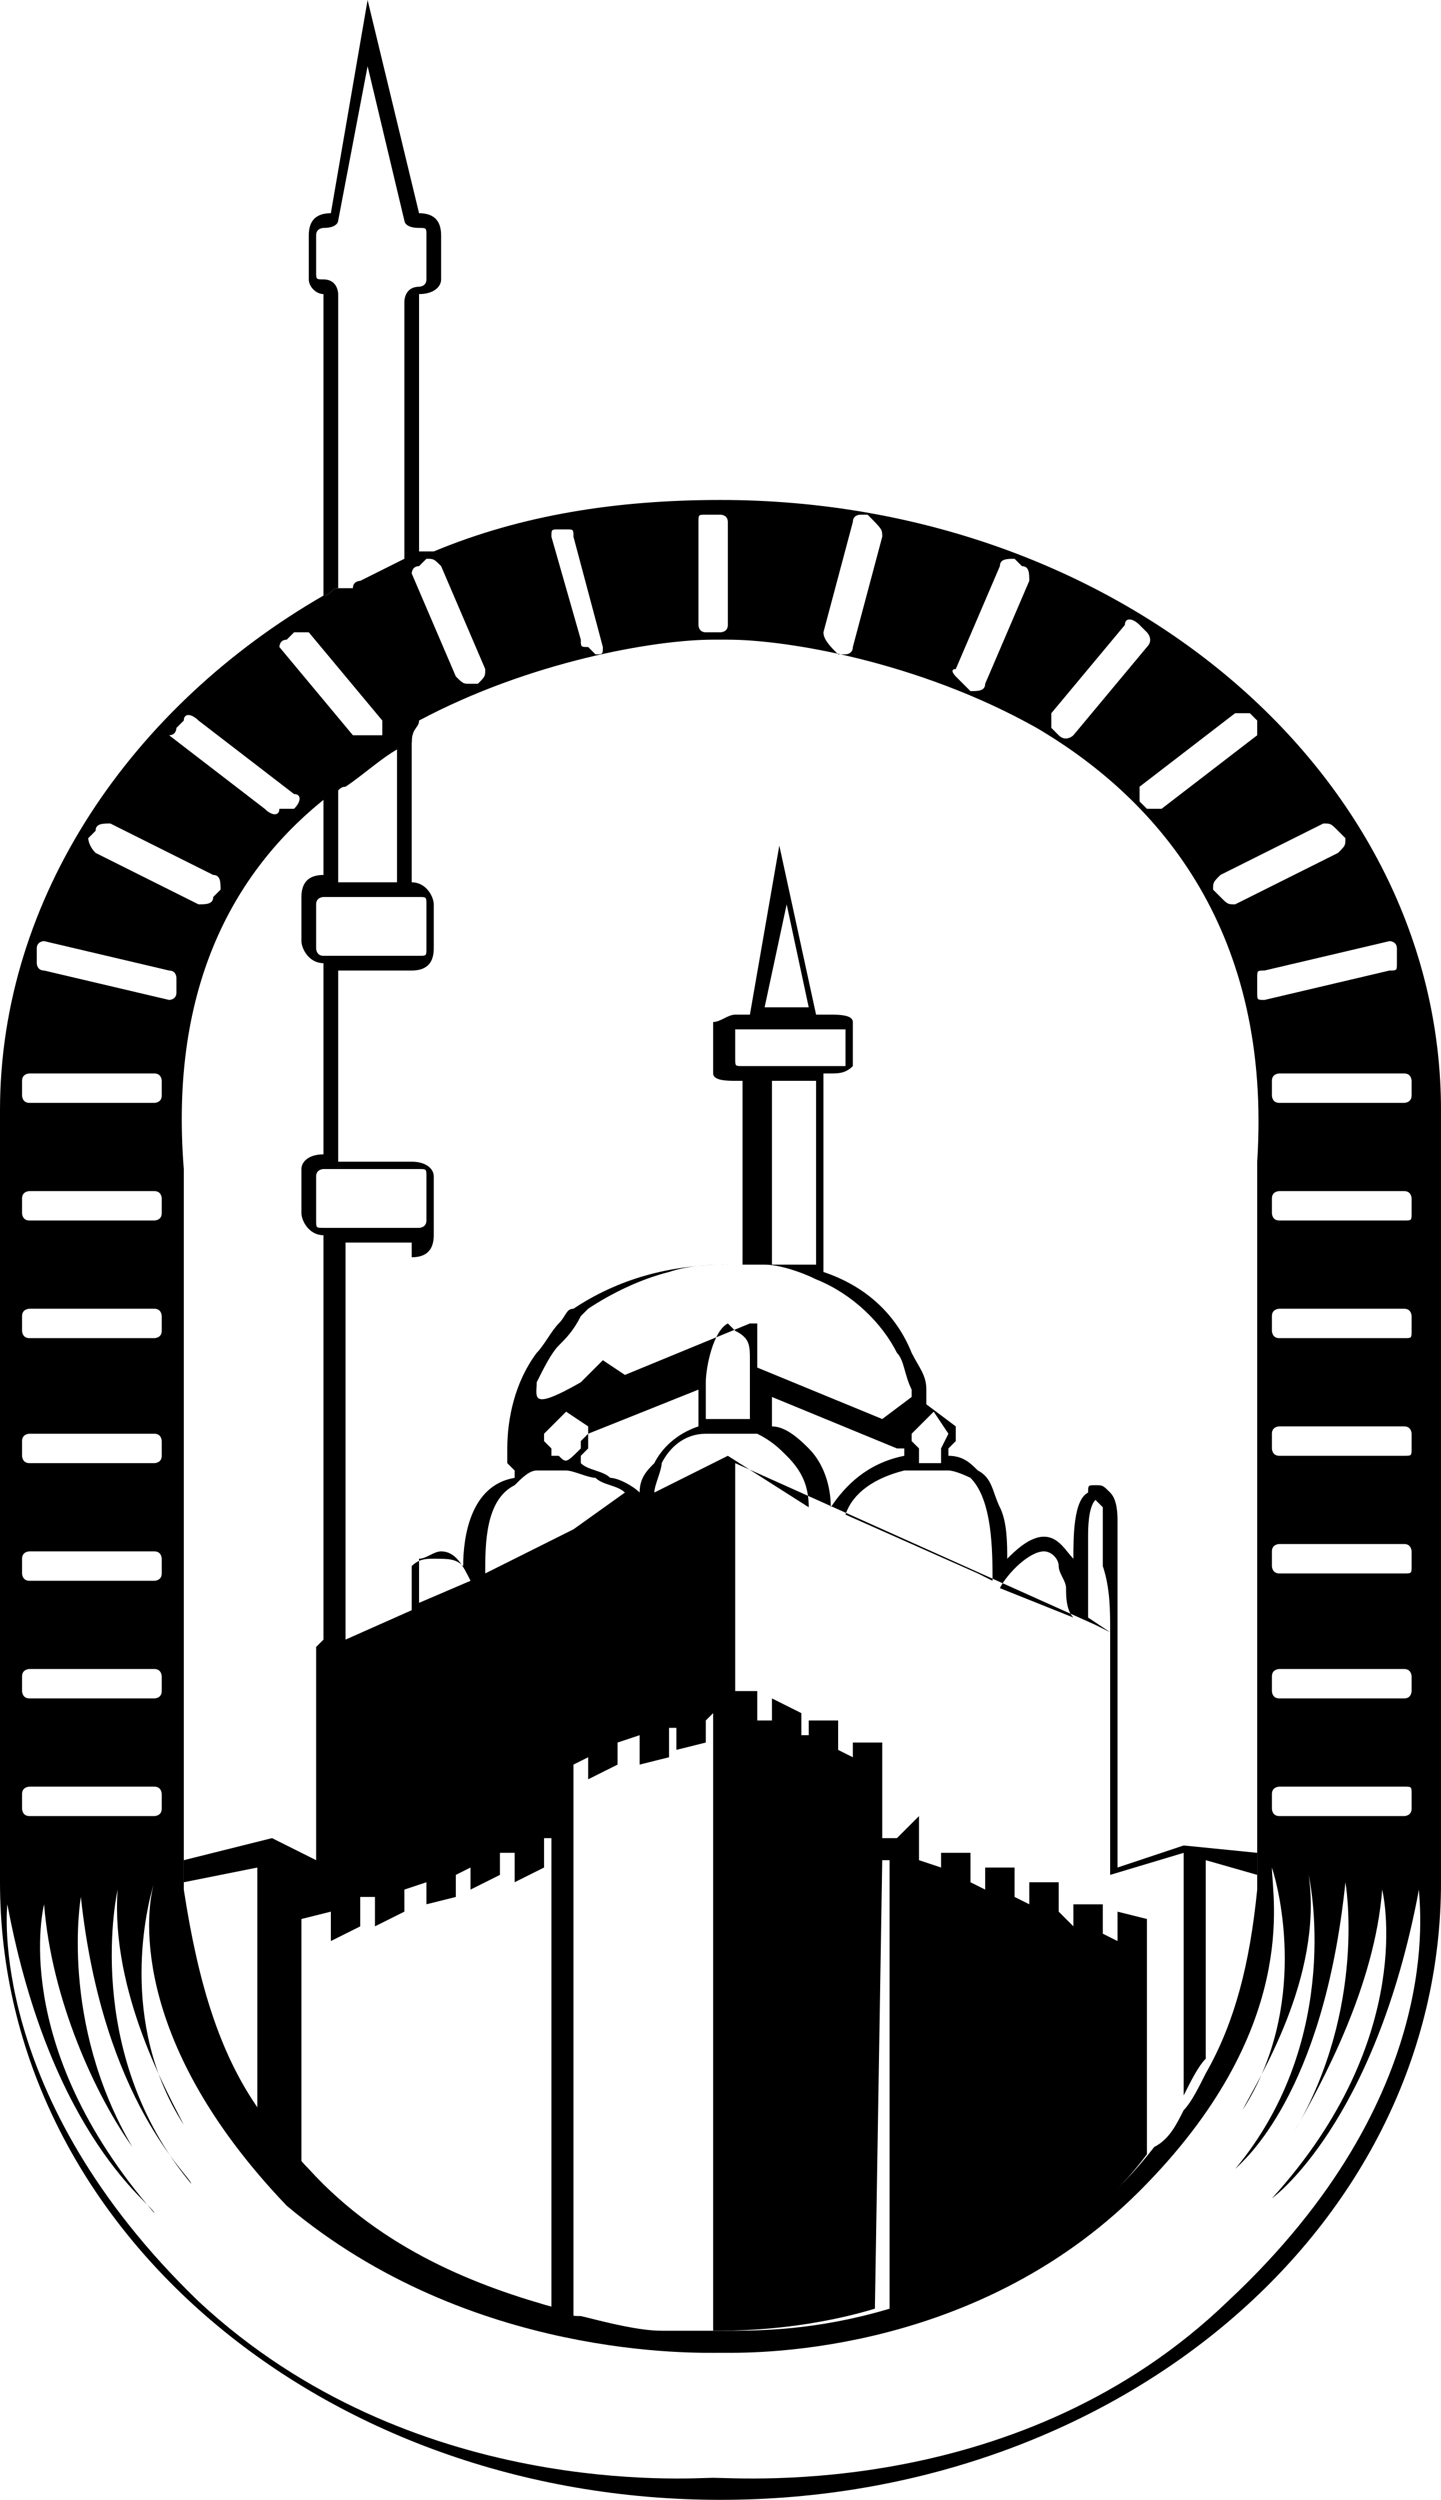 <?xml version="1.0" encoding="utf-8"?>
<!-- Generator: Adobe Illustrator 18.0.0, SVG Export Plug-In . SVG Version: 6.00 Build 0)  -->
<!DOCTYPE svg PUBLIC "-//W3C//DTD SVG 1.1//EN" "http://www.w3.org/Graphics/SVG/1.1/DTD/svg11.dtd">
<svg version="1.1" id="Layer_1" xmlns="http://www.w3.org/2000/svg" xmlns:xlink="http://www.w3.org/1999/xlink" x="0px" y="0px"
	 viewBox="0 0 19.6 34" enable-background="new 0 0 19.6 34" xml:space="preserve">
<g>
	<path d="M9.8,6.8C8.4,6.8,7.1,7,5.9,7.5c0,0-0.1,0-0.1,0c0,0-0.1,0-0.1,0c-0.1,0-0.1,0-0.2,0.1C5.3,7.7,5.1,7.8,4.9,7.9v0
		c0,0-0.1,0-0.1,0.1v0C4.7,8,4.7,8,4.6,8c-0.1,0-0.1,0.1-0.2,0.1C1.8,9.6,0,12.2,0,15.1c0,0.2,0,0.5,0,0.7c0,0,0,9.6,0,9.8
		C0,30.3,4.4,34,9.8,34c5.4,0,9.8-3.7,9.8-8.4V15.1C19.6,10.5,15.2,6.8,9.8,6.8z M19.2,14.7v0.2c0,0.1-0.1,0.1-0.1,0.1h-1.7
		c-0.1,0-0.1-0.1-0.1-0.1v-0.2c0-0.1,0.1-0.1,0.1-0.1h1.7C19.2,14.6,19.2,14.7,19.2,14.7z M19.1,23.1h-1.7c-0.1,0-0.1-0.1-0.1-0.1
		v-0.2c0-0.1,0.1-0.1,0.1-0.1h1.7c0.1,0,0.1,0.1,0.1,0.1v0.2C19.2,23,19.2,23.1,19.1,23.1z M19.2,24.4v0.2c0,0.1-0.1,0.1-0.1,0.1
		h-1.7c-0.1,0-0.1-0.1-0.1-0.1v-0.2c0-0.1,0.1-0.1,0.1-0.1h1.7C19.2,24.3,19.2,24.3,19.2,24.4z M19.1,21.4h-1.7
		c-0.1,0-0.1-0.1-0.1-0.1v-0.2c0-0.1,0.1-0.1,0.1-0.1h1.7c0.1,0,0.1,0.1,0.1,0.1v0.2C19.2,21.4,19.2,21.4,19.1,21.4z M19.1,19.8
		h-1.7c-0.1,0-0.1-0.1-0.1-0.1v-0.2c0-0.1,0.1-0.1,0.1-0.1h1.7c0.1,0,0.1,0.1,0.1,0.1v0.2C19.2,19.8,19.2,19.8,19.1,19.8z
		 M19.1,18.2h-1.7c-0.1,0-0.1-0.1-0.1-0.1v-0.2c0-0.1,0.1-0.1,0.1-0.1h1.7c0.1,0,0.1,0.1,0.1,0.1v0.2C19.2,18.2,19.2,18.2,19.1,18.2
		z M19.1,16.6h-1.7c-0.1,0-0.1-0.1-0.1-0.1v-0.2c0-0.1,0.1-0.1,0.1-0.1h1.7c0.1,0,0.1,0.1,0.1,0.1v0.2
		C19.2,16.6,19.2,16.6,19.1,16.6z M19,12.9l0,0.2c0,0.1,0,0.1-0.1,0.1l-1.7,0.4c-0.1,0-0.1,0-0.1-0.1l0-0.2c0-0.1,0-0.1,0.1-0.1
		l1.7-0.4C18.9,12.8,19,12.8,19,12.9z M18,11.2c0.1,0,0.1,0,0.2,0.1l0.1,0.1c0,0.1,0,0.1-0.1,0.2l-1.4,0.7c-0.1,0-0.1,0-0.2-0.1
		l-0.1-0.1c0-0.1,0-0.1,0.1-0.2L18,11.2z M17,9.7l0.1,0.1c0,0.1,0,0.1,0,0.2l-1.3,1c-0.1,0-0.1,0-0.2,0l-0.1-0.1c0-0.1,0-0.1,0-0.2
		l1.3-1C16.9,9.7,17,9.7,17,9.7z M14.3,9.7l1-1.2c0-0.1,0.1-0.1,0.2,0l0.1,0.1c0,0,0.1,0.1,0,0.2l-1,1.2c0,0-0.1,0.1-0.2,0l-0.1-0.1
		C14.3,9.9,14.3,9.8,14.3,9.7z M13,9.1l0.6-1.4c0-0.1,0.1-0.1,0.2-0.1l0.1,0.1c0.1,0,0.1,0.1,0.1,0.2l-0.6,1.4
		c0,0.1-0.1,0.1-0.2,0.1L13,9.2C13,9.2,12.9,9.1,13,9.1z M11.2,8.6l0.4-1.5c0-0.1,0.1-0.1,0.1-0.1l0.1,0C12,7.2,12,7.2,12,7.3
		l-0.4,1.5c0,0.1-0.1,0.1-0.1,0.1l-0.1,0C11.3,8.8,11.2,8.7,11.2,8.6z M9.5,7.1C9.5,7,9.5,7,9.6,7h0.2C9.8,7,9.9,7,9.9,7.1v1.4
		c0,0.1-0.1,0.1-0.1,0.1H9.6c-0.1,0-0.1-0.1-0.1-0.1V7.1z M7.6,7.2l0.1,0c0.1,0,0.1,0,0.1,0.1l0.4,1.5c0,0.1,0,0.1-0.1,0.1L8,8.8
		c-0.1,0-0.1,0-0.1-0.1L7.5,7.3C7.5,7.2,7.5,7.2,7.6,7.2z M5.7,7.7l0.1-0.1c0.1,0,0.1,0,0.2,0.1l0.6,1.4c0,0.1,0,0.1-0.1,0.2
		L6.4,9.3c-0.1,0-0.1,0-0.2-0.1L5.6,7.8C5.6,7.8,5.6,7.7,5.7,7.7z M5.7,9.8c1.5-0.8,3.2-1.1,4-1.1c0,0,0.1,0,0.1,0c0,0,0.1,0,0.1,0
		c0.8,0,2.6,0.3,4.2,1.2c1.7,1,3.2,2.8,3,5.9c0,0.2,0,8.3,0,8.3c0,0.5,0,0.9,0,1.3c0,0.1,0,0.2,0,0.3c-0.1,1-0.3,1.8-0.7,2.5
		c-0.1,0.2-0.2,0.4-0.3,0.5c-0.1,0.2-0.2,0.4-0.4,0.5c-1,1.3-2.4,1.9-3.5,2.2c0,0-0.1,0-0.1,0c-1,0.3-1.8,0.3-2.2,0.3H9.7
		c-0.2,0-0.4,0-0.7,0c-0.3,0-0.7-0.1-1.1-0.2c-0.1,0-0.2,0-0.3-0.1c-1.1-0.3-2.4-0.8-3.4-1.9c-0.2-0.2-0.4-0.5-0.6-0.7
		C3,28,2.7,27,2.5,25.7c0-0.1,0-0.2,0-0.3c0-0.4,0-0.8,0-1.2c0,0,0-8.1,0-8.3c-0.2-2.5,0.7-4.1,2-5.1c0.1,0,0.1-0.1,0.2-0.1
		c0.3-0.2,0.6-0.5,0.9-0.6C5.6,9.9,5.7,9.9,5.7,9.8z M3.9,8.7L4,8.6c0,0,0.1,0,0.2,0l1,1.2c0,0.1,0,0.1,0,0.2L5,10c0,0-0.1,0-0.2,0
		l-1-1.2C3.8,8.8,3.8,8.7,3.9,8.7z M2.4,9.9l0.1-0.1c0-0.1,0.1-0.1,0.2,0l1.3,1c0.1,0,0.1,0.1,0,0.2L3.8,11c0,0.1-0.1,0.1-0.2,0
		l-1.3-1C2.4,10,2.4,9.9,2.4,9.9z M1.2,11.4l0.1-0.1c0-0.1,0.1-0.1,0.2-0.1l1.4,0.7c0.1,0,0.1,0.1,0.1,0.2l-0.1,0.1
		c0,0.1-0.1,0.1-0.2,0.1l-1.4-0.7C1.2,11.5,1.2,11.4,1.2,11.4z M0.5,13.1l0-0.2c0-0.1,0.1-0.1,0.1-0.1l1.7,0.4
		c0.1,0,0.1,0.1,0.1,0.1l0,0.2c0,0.1-0.1,0.1-0.1,0.1l-1.7-0.4C0.5,13.2,0.5,13.1,0.5,13.1z M0.3,14.7c0-0.1,0.1-0.1,0.1-0.1h1.7
		c0.1,0,0.1,0.1,0.1,0.1v0.2c0,0.1-0.1,0.1-0.1,0.1H0.4c-0.1,0-0.1-0.1-0.1-0.1V14.7z M0.3,16.3c0-0.1,0.1-0.1,0.1-0.1h1.7
		c0.1,0,0.1,0.1,0.1,0.1v0.2c0,0.1-0.1,0.1-0.1,0.1H0.4c-0.1,0-0.1-0.1-0.1-0.1V16.3z M0.3,17.9c0-0.1,0.1-0.1,0.1-0.1h1.7
		c0.1,0,0.1,0.1,0.1,0.1v0.2c0,0.1-0.1,0.1-0.1,0.1H0.4c-0.1,0-0.1-0.1-0.1-0.1V17.9z M0.3,19.6c0-0.1,0.1-0.1,0.1-0.1h1.7
		c0.1,0,0.1,0.1,0.1,0.1v0.2c0,0.1-0.1,0.1-0.1,0.1H0.4c-0.1,0-0.1-0.1-0.1-0.1V19.6z M0.3,21.2c0-0.1,0.1-0.1,0.1-0.1h1.7
		c0.1,0,0.1,0.1,0.1,0.1v0.2c0,0.1-0.1,0.1-0.1,0.1H0.4c-0.1,0-0.1-0.1-0.1-0.1V21.2z M0.3,22.8c0-0.1,0.1-0.1,0.1-0.1h1.7
		c0.1,0,0.1,0.1,0.1,0.1v0.2c0,0.1-0.1,0.1-0.1,0.1H0.4c-0.1,0-0.1-0.1-0.1-0.1V22.8z M0.3,24.4c0-0.1,0.1-0.1,0.1-0.1h1.7
		c0.1,0,0.1,0.1,0.1,0.1v0.2c0,0.1-0.1,0.1-0.1,0.1H0.4c-0.1,0-0.1-0.1-0.1-0.1V24.4z M16.7,31.3c-2.8,2.7-6.6,2.4-7,2.4
		c-0.3,0-4.1,0.3-7-2.4c-2.9-2.8-2.6-5.4-2.6-5.4c0.6,3.2,2,4.1,2,4.2c-2-2.3-1.5-4.2-1.5-4.2c0.1,1.3,0.7,2.6,1.2,3.3
		c-1-1.7-0.7-3.4-0.7-3.4c0.3,2.8,1.5,3.8,1.5,3.9c-1.5-1.8-1-4-1-4c-0.1,1.4,0.7,2.8,0.9,3.2c-0.9-1.4-0.5-3-0.4-3.3
		c-0.1,0.3-0.4,2.1,1.8,4.4C6.4,32.1,9.5,32,9.8,32v0c0,0,0,0,0,0c0,0,0,0,0,0v0c0.3,0,3.4,0.1,5.7-2.2c2.2-2.2,1.8-4,1.8-4.4
		c0.1,0.3,0.5,1.9-0.4,3.3c0.2-0.4,1.1-1.8,0.9-3.2c0,0,0.5,2.2-1,4c0.1-0.1,1.2-1,1.5-3.9c0,0,0.3,1.7-0.7,3.4
		c0.4-0.7,1.1-2,1.2-3.3c0,0,0.5,2-1.5,4.2c0,0,1.4-1,2-4.2C19.3,25.9,19.7,28.5,16.7,31.3z"/>
	<path fill-rule="evenodd" clip-rule="evenodd" d="M5.7,2.9L5.7,2.9L5,0L4.5,2.9h0C4.3,2.9,4.2,3,4.2,3.2v0.6C4.2,3.9,4.3,4,4.4,4h0
		v4.1c0.1,0,0.1-0.1,0.2-0.1v-4c0,0,0-0.2-0.2-0.2c-0.1,0-0.1,0-0.1-0.1V3.2c0-0.1,0.1-0.1,0.1-0.1c0.2,0,0.2-0.1,0.2-0.1l0.4-2.1
		l0.5,2.1c0,0,0,0.1,0.2,0.1c0.1,0,0.1,0,0.1,0.1v0.6c0,0.1-0.1,0.1-0.1,0.1c-0.2,0-0.2,0.2-0.2,0.2v3.5c0.1,0,0.1,0,0.2-0.1V4h0
		C5.9,4,6,3.9,6,3.8V3.2C6,3,5.9,2.9,5.7,2.9L5.7,2.9z M16.1,25.1L16.1,25.1l-0.9,0.3v-3.1c0-0.3,0-0.7,0-1c0-0.2,0-0.4,0-0.6
		c0-0.1,0-0.3-0.1-0.4c-0.1-0.1-0.1-0.1-0.2-0.1c-0.1,0-0.1,0-0.1,0.1c-0.2,0.1-0.2,0.6-0.2,0.9c-0.1-0.1-0.2-0.3-0.4-0.3
		c-0.2,0-0.4,0.2-0.5,0.3c0-0.2,0-0.5-0.1-0.7c-0.1-0.2-0.1-0.4-0.3-0.5c-0.1-0.1-0.2-0.2-0.4-0.2v-0.1l0.1-0.1v-0.2l-0.4-0.3
		c0,0,0,0,0-0.1c0,0,0-0.1,0-0.1c0-0.2-0.1-0.3-0.2-0.5c-0.2-0.5-0.6-0.9-1.2-1.1v-2.7h0.1c0.1,0,0.2,0,0.3-0.1c0,0,0,0,0-0.1V14
		c0,0,0,0,0-0.1c0-0.1-0.2-0.1-0.3-0.1h-0.2l-0.5-2.3l-0.4,2.3h-0.2c-0.1,0-0.2,0.1-0.3,0.1c0,0,0,0,0,0.1v0.5c0,0,0,0,0,0.1
		c0,0.1,0.2,0.1,0.3,0.1h0.1v2.5c-0.1,0-0.1,0-0.2,0c-0.8,0-1.5,0.2-2.1,0.6l0,0h0c-0.1,0-0.1,0.1-0.2,0.2c-0.1,0.1-0.2,0.3-0.3,0.4
		c-0.3,0.4-0.4,0.9-0.4,1.3v0.2l0.1,0.1v0.1c-0.6,0.1-0.7,0.8-0.7,1.2c-0.1-0.1-0.2-0.1-0.4-0.1c-0.1,0-0.2,0-0.3,0.1v-4.2h0
		c0.2,0,0.3-0.1,0.3-0.3V16c0-0.1-0.1-0.2-0.3-0.2h0v-2.6h0c0.2,0,0.3-0.1,0.3-0.3v-0.6c0-0.1-0.1-0.3-0.3-0.3h0V9.8
		c-0.1,0-0.1,0.1-0.2,0.1v2.1H4.6v-1.5c-0.1,0-0.1,0.1-0.2,0.1v1.3h0c-0.2,0-0.3,0.1-0.3,0.3v0.6c0,0.1,0.1,0.3,0.3,0.3h0v2.6h0
		c-0.2,0-0.3,0.1-0.3,0.2v0.6c0,0.1,0.1,0.3,0.3,0.3h0v5.5l-0.1,0.1v2.9l-0.6-0.3l-1.2,0.3c0,0.1,0,0.2,0,0.3l1-0.2v3.4
		c0.2,0.3,0.4,0.5,0.6,0.7v-3.4L4.5,26l0,0.4l0.4-0.2v-0.4l0.2,0v0.4L5.5,26v-0.3l0.3-0.1l0,0.3l0.4-0.1v-0.3l0.2-0.1v0.3l0.4-0.2
		v-0.3L7,25.2v0.4l0.4-0.2V25l0.1,0l0,0.7l0,0.3l0,0l0,5.5c0.1,0,0.2,0.1,0.3,0.1l0-5.9V24l0.2-0.1v0.3l0.4-0.2v-0.3l0.3-0.1V24
		l0.4-0.1v-0.4h0.1v0.3l0.4-0.1l0-0.3l0.1-0.1v8.4h0l0,0c0.3,0,1.2,0,2.2-0.3L12,25.3h0.1v6.2c1.2-0.3,2.6-1,3.5-2.2v-3.2l-0.4-0.1
		v0.4l-0.2-0.1v-0.4h-0.4v0.3L14.4,26v-0.4H14v0.3l-0.2-0.1v-0.4h-0.4v0.3l-0.2-0.1v-0.4h-0.4v0.2l-0.3-0.1v-0.6l-0.3,0.3H12l0-1.3
		h-0.4v0.2l-0.2-0.1v-0.4H11v0.2l-0.1,0v-0.3l-0.4-0.2v0.3l-0.2,0v-0.4H10l0-3.1l4.9,2.2l0.2,0.1v3.3l1-0.3l0,3.3
		c0.1-0.2,0.2-0.4,0.3-0.5v-2.7l0.7,0.2c0-0.1,0-0.2,0-0.3L16.1,25.1z M12.9,19.5L12.9,19.5L12.9,19.5l-0.1,0.2v0.2c0,0-0.1,0-0.1,0
		c0,0,0,0,0,0c0,0-0.1,0-0.1,0h0c0,0-0.1,0-0.1,0v-0.2l-0.1-0.1v-0.1l0.3-0.3L12.9,19.5z M10.7,12.3L10.7,12.3l0.3,1.4h-0.6
		L10.7,12.3z M10.1,14.5L10.1,14.5C10.1,14.5,10.1,14.5,10.1,14.5c-0.1,0-0.1,0-0.1-0.1V14c0,0,0,0,0,0c0,0,0,0,0,0c0,0,0.1,0,0.1,0
		h1.3c0,0,0.1,0,0.1,0c0,0,0,0,0,0c0,0,0,0,0,0v0.5c0,0,0,0,0,0c0,0-0.1,0-0.1,0H10.1z M11.1,14.6L11.1,14.6v2.6c0,0,0,0,0,0
		c0,0,0,0-0.1,0c0,0-0.1,0-0.1,0c0,0,0,0-0.1,0c0,0-0.1,0-0.1,0l0,0c0,0,0,0,0,0l0,0c-0.1,0-0.1,0-0.2,0l0,0l0,0c0,0,0,0,0,0v-2.5
		H11.1z M7.3,18.8L7.3,18.8c0.1-0.2,0.2-0.4,0.3-0.5c0.1-0.1,0.2-0.2,0.3-0.4c0,0,0.1-0.1,0.1-0.1c0.3-0.2,0.7-0.4,1.1-0.5
		c0.3-0.1,0.6-0.1,0.9-0.1c0.1,0,0.2,0,0.3,0c0,0,0,0,0,0c0,0,0,0,0,0c0,0,0,0,0.1,0c0.2,0,0.5,0.1,0.7,0.2c0.5,0.2,0.9,0.6,1.1,1
		c0.1,0.1,0.1,0.3,0.2,0.5c0,0,0,0.1,0,0.1c0,0,0,0,0,0l-0.4,0.3v0l-1.7-0.7c0,0,0,0,0-0.1c0,0,0,0,0-0.1c0,0,0,0,0-0.1
		c0,0,0,0,0-0.1c0,0,0,0,0-0.1c0,0,0,0,0,0c0,0,0,0,0-0.1h0c0,0,0,0,0,0v0c0,0,0,0,0,0v0c0,0,0,0,0,0h0c0,0,0,0,0,0c0,0,0,0,0,0v0
		c0,0,0,0,0,0c0,0,0,0,0,0l0,0c0,0,0,0,0,0l0,0c0,0,0,0,0,0c0,0,0,0,0,0l0,0c0,0,0,0,0,0c0,0,0,0,0,0l0,0c0,0,0,0,0,0c0,0,0,0,0,0
		l0,0l0,0c0,0,0,0,0,0c0,0,0,0,0,0c0,0,0,0,0,0c0,0,0,0,0,0c0,0,0,0,0,0c0,0,0,0,0,0c0,0,0,0,0,0l0,0l0,0c0,0,0,0-0.1,0h0l0,0
		c0,0,0,0,0,0c0,0,0,0,0,0c0,0,0,0,0,0l0,0h0c0,0,0,0,0,0l0,0c0,0,0,0,0,0l0,0l0,0c0,0,0,0,0,0v0l0,0c0,0,0,0,0,0l0,0c0,0,0,0,0,0
		c0,0,0,0,0,0l0,0v0c0,0,0,0,0,0v0c0,0,0,0,0,0c0,0,0,0,0,0l0,0l0,0c0,0,0,0,0,0c0,0,0,0,0,0h0c0,0,0,0,0,0l0,0l0,0c0,0,0,0,0,0l0,0
		v0c0,0,0,0,0,0c0,0,0,0,0,0c0,0,0,0,0,0c0,0,0,0,0,0h0l0,0c0,0,0,0,0,0l0,0c0,0,0,0,0,0v0c0,0,0,0,0,0c0,0,0,0,0,0c0,0,0,0,0,0v0
		c0,0,0,0,0,0c0,0,0,0,0,0l-1.7,0.7l-0.3-0.2l-0.3,0.3C7.2,19.2,7.3,19,7.3,18.8L7.3,18.8z M10.2,18.5L10.2,18.5c0,0.1,0,0.2,0,0.3
		c0,0.2,0,0.3,0,0.5c-0.1,0-0.1,0-0.2,0H10c0,0-0.1,0-0.1,0l0,0c0,0,0,0-0.1,0c0,0-0.1,0-0.1,0c0,0,0,0-0.1,0l0,0c0,0,0,0,0,0
		c0-0.2,0-0.4,0-0.5c0-0.2,0.1-0.7,0.3-0.8c0,0,0.1,0.1,0.1,0.1C10.2,18.2,10.2,18.3,10.2,18.5C10.2,18.4,10.2,18.4,10.2,18.5
		C10.2,18.5,10.2,18.5,10.2,18.5L10.2,18.5L10.2,18.5z M7.6,19.8L7.6,19.8L7.6,19.8C7.5,19.8,7.5,19.8,7.6,19.8L7.6,19.8
		c-0.1,0-0.1,0-0.1,0c0,0,0,0,0,0c0,0,0,0,0,0h0v-0.1l-0.1-0.1v-0.1l0.3-0.3l0.3,0.2v0.1l-0.1,0.1v0.1c0,0,0,0,0,0
		C7.7,19.9,7.7,19.9,7.6,19.8L7.6,19.8L7.6,19.8C7.6,19.9,7.6,19.9,7.6,19.8L7.6,19.8z M4.4,13L4.4,13c-0.1,0-0.1-0.1-0.1-0.1v-0.6
		c0-0.1,0.1-0.1,0.1-0.1h1.3c0.1,0,0.1,0,0.1,0.1v0.6C5.8,13,5.8,13,5.7,13H4.4z M5.6,13.2L5.6,13.2v2.6H4.6v-2.6H5.6z M4.4,16.7
		L4.4,16.7c-0.1,0-0.1,0-0.1-0.1V16c0-0.1,0.1-0.1,0.1-0.1h1.3c0.1,0,0.1,0,0.1,0.1v0.6c0,0.1-0.1,0.1-0.1,0.1H4.4z M5.6,21.9
		L5.6,21.9l-0.9,0.4v-5.4h0.9V21.9z M5.7,21.8L5.7,21.8v-0.6c0.1,0,0.2-0.1,0.3-0.1c0.2,0,0.3,0.2,0.4,0.4L5.7,21.8z M7.8,20.8
		L7.8,20.8l-1.2,0.6c0-0.4,0-1,0.4-1.2C7.1,20.1,7.2,20,7.3,20l0,0c0,0,0.1,0,0.1,0h0c0,0,0,0,0,0h0c0,0,0.1,0,0.1,0h0h0l0,0h0
		c0,0,0.1,0,0.1,0c0,0,0,0,0,0c0,0,0.1,0,0.1,0c0,0,0,0,0,0c0.1,0,0.3,0.1,0.4,0.1c0.1,0.1,0.3,0.1,0.4,0.2L7.8,20.8z M8.7,20.3
		L8.7,20.3c-0.1-0.1-0.3-0.2-0.4-0.2C8.2,20,8,20,7.9,19.9v-0.1L8,19.7v-0.2L8,19.5l1.5-0.6c0,0.2,0,0.3,0,0.5
		c-0.3,0.1-0.5,0.3-0.6,0.5C8.8,20,8.7,20.1,8.7,20.3L8.7,20.3z M9.9,19.8L9.9,19.8l-1,0.5c0-0.1,0.1-0.3,0.1-0.4
		c0.1-0.2,0.3-0.4,0.6-0.4l0,0c0,0,0.1,0,0.1,0c0.2,0,0.4,0,0.6,0c0,0,0,0,0,0c0.2,0.1,0.3,0.2,0.4,0.3c0.2,0.2,0.3,0.4,0.3,0.7
		L9.9,19.8z M11.3,20.5L11.3,20.5c0-0.3-0.1-0.6-0.3-0.8c-0.1-0.1-0.3-0.3-0.5-0.3c0-0.1,0-0.3,0-0.4l1.7,0.7l0.1,0v0.1
		C11.8,19.9,11.5,20.2,11.3,20.5L11.3,20.5z M13.5,21.5L13.5,21.5L13.5,21.5l-0.2-0.1l-1.8-0.8c0.1-0.3,0.4-0.5,0.8-0.6
		c0.1,0,0.1,0,0.2,0c0.1,0,0.2,0,0.4,0h0h0c0,0,0,0,0,0h0c0.1,0,0.3,0.1,0.3,0.1C13.5,20.4,13.5,21.1,13.5,21.5L13.5,21.5z
		 M13.6,21.6L13.6,21.6L13.6,21.6c0.1-0.2,0.4-0.5,0.6-0.5c0.1,0,0.2,0.1,0.2,0.2c0,0.1,0.1,0.2,0.1,0.3c0,0.1,0,0.3,0.1,0.4
		L13.6,21.6z M15.1,22.2L15.1,22.2l-0.3-0.2V22c0-0.2,0-0.4,0-0.6c0-0.2,0-0.3,0-0.5c0-0.1,0-0.4,0.1-0.5l0,0c0,0,0,0,0,0
		c0,0,0.1,0.1,0.1,0.1c0,0,0,0,0,0.1c0,0.1,0,0.2,0,0.2c0,0.2,0,0.4,0,0.5C15.1,21.6,15.1,21.9,15.1,22.2L15.1,22.2z"/>
</g>
</svg>
